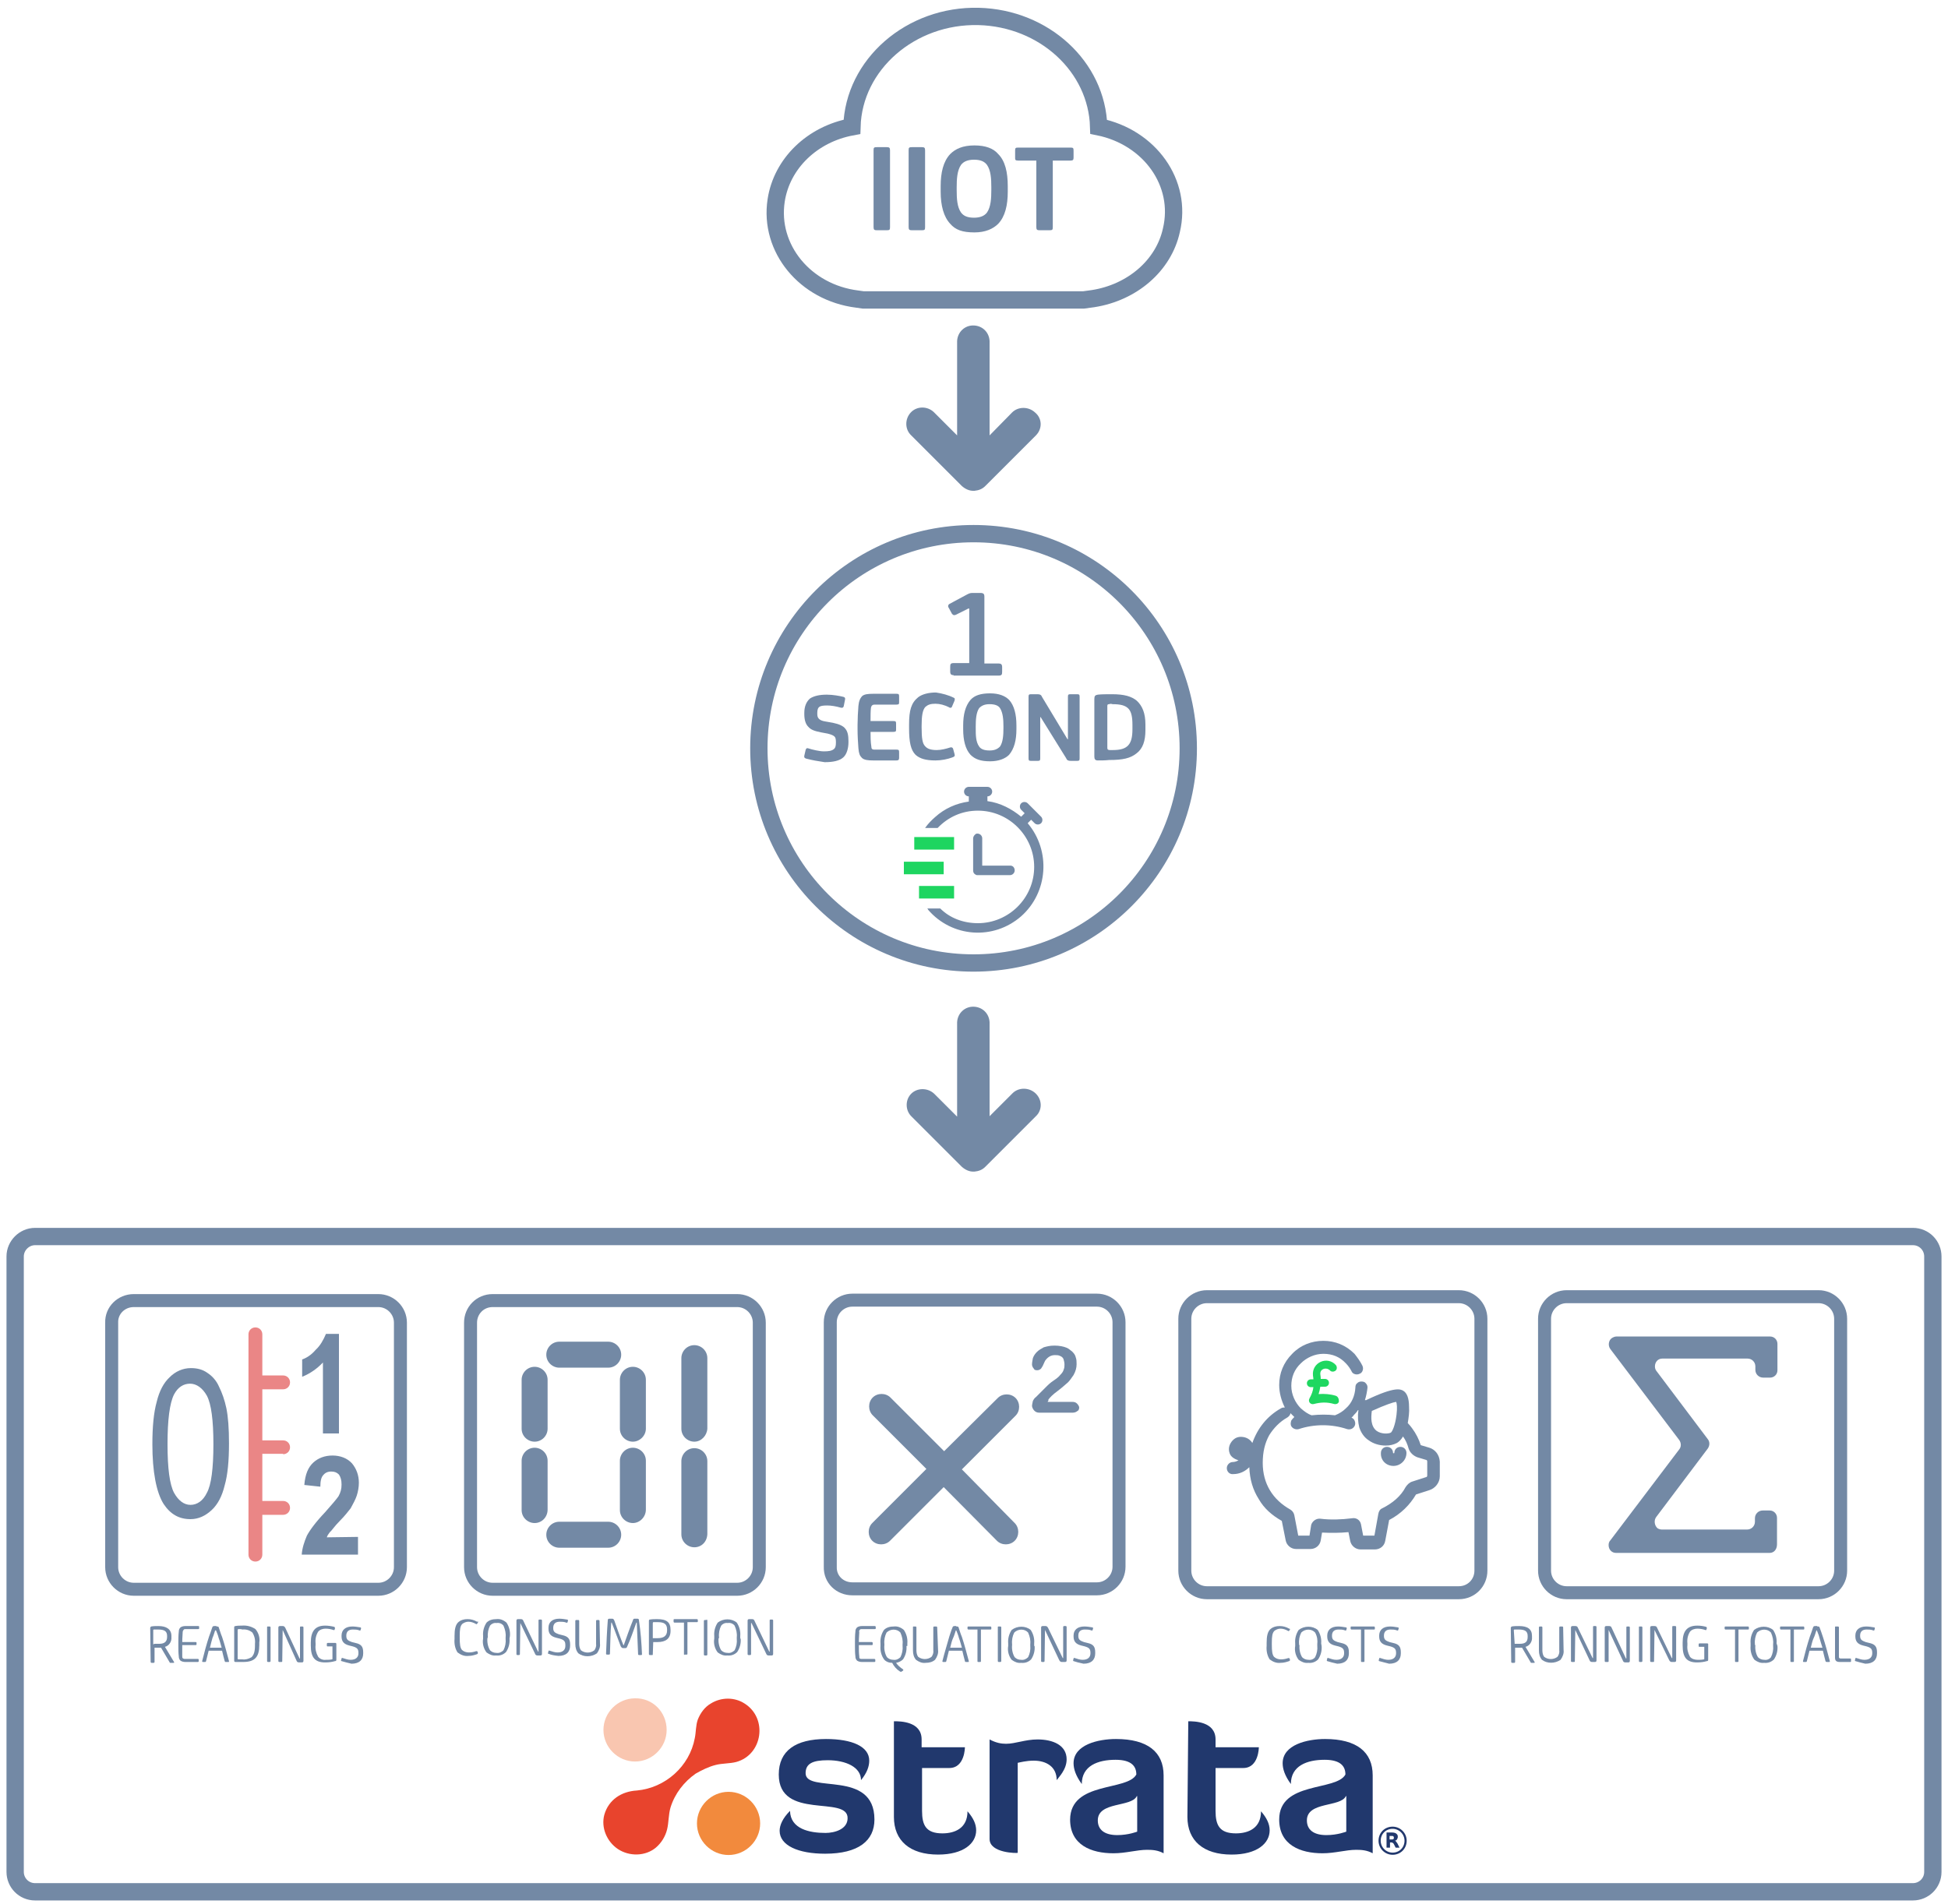 <svg enable-background="new 0 0 450 440" viewBox="0 0 450 440" xmlns="http://www.w3.org/2000/svg"><path d="m113.8 300.5h56.5c2.8 0 5.1 2.3 5.1 5.1v56.5c0 2.8-2.3 5.1-5.1 5.1h-56.5c-2.8 0-5.1-2.3-5.1-5.1v-56.5c0-2.8 2.2-5.1 5.1-5.1z" fill="none" stroke="#7389a5" stroke-miterlimit="10" stroke-width="3"/><path d="m30.9 300.5h56.5c2.8 0 5.1 2.3 5.1 5.1v56.5c0 2.8-2.3 5.1-5.1 5.1h-56.5c-2.8 0-5.1-2.3-5.1-5.1v-56.5c-.1-2.8 2.2-5.1 5.1-5.1z" fill="none" stroke="#7389a5" stroke-miterlimit="10" stroke-width="3"/><path d="m196.9 367.1h56.5c2.8 0 5.1-2.3 5.1-5.1v-56.5c0-2.8-2.3-5.1-5.1-5.1h-56.5c-2.8 0-5.1 2.3-5.1 5.1v56.5c-.1 2.9 2.2 5.1 5.1 5.1z" fill="none" stroke="#7389a5" stroke-miterlimit="10" stroke-width="3"/><path d="m337 368h-58.2c-2.8 0-5.1-2.3-5.1-5.1v-58.2c0-2.8 2.3-5.1 5.1-5.1h58.2c2.8 0 5.1 2.3 5.1 5.1v58.2c0 2.8-2.2 5.1-5.1 5.1z" fill="none" stroke="#7389a5" stroke-miterlimit="10" stroke-width="3"/><path d="m420.1 368h-58.2c-2.8 0-5.1-2.3-5.1-5.1v-58.2c0-2.8 2.3-5.1 5.1-5.1h58.2c2.8 0 5.1 2.3 5.1 5.1v58.2c0 2.8-2.3 5.1-5.1 5.1z" fill="none" stroke="#7389a5" stroke-miterlimit="10" stroke-width="3"/><path d="m249.7 69.3h-50.3l-1.4-.2c-12-1.5-20.4-11.7-18.7-22.8 1.3-8.5 8.3-15.3 17.5-17 .4-14.4 13.6-25.9 29.3-25.5 15.1.4 27.3 11.6 27.7 25.5 11.8 2.4 19.4 13 16.8 23.9-1.8 8.2-9.1 14.4-18.1 15.8l-2.2.3z" fill="none" stroke="#7389a5" stroke-miterlimit="10" stroke-width="4"/><circle cx="224.9" cy="172.9" fill="none" r="49.6" stroke="#7389a5" stroke-miterlimit="10" stroke-width="4"/><path d="m8.1 285.7h433.8c2.6 0 4.6 2.1 4.6 4.6v142.2c0 2.6-2.1 4.6-4.6 4.6h-433.8c-2.6 0-4.6-2.1-4.6-4.6v-142.2c0-2.5 2.1-4.6 4.6-4.6z" fill="none" stroke="#7389a5" stroke-miterlimit="10" stroke-width="4"/><g fill="#7389a5"><path d="m34.7 376.1c0-.1.1-.2.2-.3.6-.1 1.1-.1 1.7-.1 1.8 0 3 .7 3 2.3v.3c.1 1-.6 2-1.5 2.2l2.1 3.5c.1.1 0 .2-.1.2h-.7c-.1 0-.2 0-.2-.1l-2-3.4h-1.5v3.3c0 .1-.1.2-.2.2h-.5c-.1 0-.2-.1-.2-.2zm.9 3.7h1.2c1.2 0 1.8-.5 1.8-1.6v-.2c0-1.1-.6-1.5-2.1-1.5-.3 0-.6 0-.9 0-.2 0-.2.1-.2.2v3.2h.2z"/><path d="m42.8 384c-.4 0-.8-.1-1.1-.3-.3-.3-.4-.6-.4-1-.1-.8-.1-1.6-.1-2.5v-.7c0-.6 0-1.7.1-2.5 0-.4.1-.7.4-1 .3-.2.7-.3 1.1-.3h3c.2 0 .2.1.2.2v.3c0 .1 0 .2-.2.2h-2.9c-.2 0-.4 0-.5.2-.1.1-.2.3-.2.5 0 .6-.1 1.2-.1 2.3h3.1c.2 0 .2.1.2.2v.3c0 .1 0 .2-.2.2h-3.1v2.6c0 .2 0 .4.2.5s.3.1.5.1h2.9c.2 0 .2.1.2.2v.3c0 .1 0 .2-.2.2z"/><path d="m50.1 375.8c.3 0 .4 0 .5.4.2.6.4 1.3.7 2 .6 1.8 1.1 3.7 1.6 5.6 0 .2 0 .2-.2.2h-.5c-.2 0-.2 0-.3-.2-.2-.8-.4-1.5-.6-2.4h-3.1l-.6 2.4c0 .1-.1.2-.2.2h-.5c-.1 0-.2 0-.2-.2.5-2 1-3.9 1.6-5.7.2-.6.5-1.3.7-2 .1-.3.2-.4.5-.4h.5v.1zm-1.6 4.9h2.7c-.2-.7-.4-1.5-.7-2.3-.1-.5-.4-1.2-.6-1.7h-.2c-.2.6-.4 1.3-.6 1.7-.2.6-.4 1.5-.6 2.3z"/><path d="m54.4 384c-.2 0-.3-.1-.3-.3v-7.7c0-.2.1-.3.3-.3.5-.1 1-.1 1.5-.1 1.1-.1 2.2.2 3.1.8.7.8 1.1 2 .9 3.1v.6c0 2.7-1 3.9-3.7 3.9zm.7-7.6c-.1 0-.2.1-.2.2v6.6c0 .1 0 .2.2.2h.9c.7.1 1.4-.1 2.1-.5.5-.5.8-1.2.8-2.7v-.4c.1-.9-.1-1.8-.6-2.6-.6-.5-1.4-.8-2.3-.7-.3-.1-.6-.1-.9-.1z"/><path d="m62.3 375.8c.1 0 .2.1.2.2v7.8c0 .1-.1.2-.2.2h-.4c-.1 0-.2-.1-.2-.2 0 0 0 0 0-.1v-7.7c0-.1 0-.2.1-.2h.1z"/><path d="m65.3 376.6-.1 7.2c0 .1 0 .2-.2.2h-.5c-.1 0-.2-.1-.2-.2v-7.7c0-.3.1-.4.4-.4h.6c.3 0 .4.1.6.4l3.3 7.1h.1v-7.2c0-.1 0-.2.2-.2h.4c.1 0 .2.1.2.2v7.7c0 .3-.1.4-.4.4h-.6c-.3 0-.5-.1-.6-.4z"/><path d="m77.4 376.2-.1.3c0 .1-.1.2-.3.1-.6-.2-1.2-.3-1.8-.3s-1.3.2-1.7.7c-.5.8-.7 1.7-.6 2.7v.4c-.1.9.1 1.8.6 2.7.4.5 1.1.8 1.8.7.5 0 .9 0 1.4-.1.1 0 .1-.1.1-.2v-2.8h-1.1c-.1 0-.2 0-.2-.2v-.4c0-.1.1-.2.2-.2h1.8c.1 0 .2.1.2.2v3.7c0 .2-.1.3-.3.3-.7.2-1.4.3-2.3.3-2.4 0-3.3-1.2-3.3-3.9v-.7c0-2.6 1-3.9 3.3-3.9.7 0 1.4.1 2.2.3 0 .2.1.2.1.3z"/><path d="m78.9 383.8c-.1 0-.2-.1-.1-.2l.1-.4c0-.1.1-.2.3-.1.6.2 1.2.4 1.8.4 1.2 0 1.8-.6 1.8-1.5v-.1c0-.9-.3-1.2-1.3-1.5l-.8-.2c-1.2-.3-1.8-.9-1.8-2.1v-.2c0-1.3.9-2.1 2.5-2.1.6 0 1.2.1 1.8.2.2 0 .2.1.2.3l-.1.3c0 .1-.1.2-.3.1-.5-.2-1-.2-1.5-.2-1 0-1.5.5-1.5 1.4v.1c0 .9.5 1.1 1.3 1.4l.8.2c1.4.3 1.8.9 1.8 2.2v.2c0 1.5-.9 2.4-2.7 2.4-.9-.2-1.6-.4-2.3-.6z"/><path d="m110.4 374.9-.2.3c-.1.1-.1.1-.3 0-.5-.3-1.1-.5-1.7-.5-.5 0-1 .2-1.4.5-.5.5-.6 1.3-.6 2.8v.4c0 1.5.1 2.3.5 2.8.4.4 1 .6 1.6.6s1.1-.1 1.7-.3c.1 0 .3 0 .3.1l.1.3c0 .1 0 .2-.2.3-.6.2-1.2.4-2 .4-.9.1-1.7-.2-2.5-.8-.6-.9-.8-2.1-.7-3.1v-.7c0-1.5.2-2.7 1-3.3.5-.4 1.2-.6 2-.6s1.5.2 2.2.6c.3-.1.3 0 .2.2.1-.1.1-.1 0 0z"/><path d="m117.7 378.6c.1 1.1-.2 2.2-.8 3.1-.6.6-1.4.9-2.3.8-.8.1-1.5-.2-2.2-.7-.7-.9-1-2.1-.8-3.2v-.6c-.1-1.1.2-2.2.8-3.1.6-.6 1.4-.8 2.3-.8.8-.1 1.6.2 2.3.8.6.9.9 2 .8 3.1zm-5.1-.1c-.1.9.1 2 .6 2.8.4.4.9.6 1.5.6.6.1 1.2-.2 1.6-.6.4-.8.6-1.7.5-2.7v-.3c.1-.9-.1-1.8-.5-2.7-.4-.5-1-.7-1.6-.6-.6-.1-1.2.2-1.5.6-.4.8-.6 1.7-.5 2.7z"/><path d="m120.2 375-.1 7.2c0 .1-.1.2-.2.2h-.4c-.1 0-.2-.1-.2-.2v-7.7c0-.3.1-.4.4-.4h.6c.3 0 .5.1.6.4l3.4 7.1h.1v-7.2c0-.1 0-.2.2-.2h.4c.1 0 .2.1.2.2v7.7c0 .3-.1.4-.4.4h-.6c-.3 0-.5-.1-.6-.4z"/><path d="m126.7 382.1c-.1 0-.2-.1-.1-.2l.1-.4c0-.1.1-.2.3-.1.6.2 1.2.4 1.8.4 1.2 0 1.8-.6 1.8-1.5v-.2c0-.9-.3-1.2-1.3-1.5l-.8-.2c-1.2-.3-1.8-.9-1.8-2.1v-.2c0-1.3.9-2.1 2.5-2.1.6 0 1.2.1 1.8.2.2 0 .2.1.2.3l-.1.3c0 .1-.1.2-.3.1-.5-.2-1-.2-1.5-.2-1 0-1.5.5-1.5 1.4v.1c0 .9.5 1.1 1.3 1.4l.8.2c1.4.3 1.8.9 1.8 2.2v.2c0 1.5-.9 2.4-2.7 2.4-.9-.1-1.6-.2-2.3-.5z"/><path d="m138.6 379.8c.1.7-.2 1.5-.7 2.2-1.3.9-3.1.9-4.3 0-.5-.6-.7-1.3-.7-2.2v-5.3c0-.1.1-.2.2-.2h.5c.1 0 .2.1.2.2v5.3c0 .5.1 1.1.4 1.5.9.7 2.2.7 3.1 0 .3-.4.5-1 .4-1.5v-5.3c0-.1.1-.2.2-.2h.4c.1 0 .2.1.2.2z"/><path d="m148.3 382.2c0 .1 0 .2-.2.2h-.5c-.1 0-.2-.1-.2-.2 0 0 0 0 0-.1-.1-2.6-.2-4.9-.3-7.2h-.1c-.6 1.7-1.4 4-2.1 5.5-.1.4-.3.4-.6.4h-.3c-.3 0-.4-.1-.6-.4-.6-1.5-1.4-3.8-2.1-5.5h-.1c-.2 2.3-.2 4.6-.3 7.2 0 .1-.1.2-.2.2h-.5c-.1 0-.2-.1-.2-.2.1-2.6.2-5.1.4-7.7 0-.3.1-.4.4-.4h.5c.3 0 .4 0 .6.4.6 1.7 1.4 4 2.1 5.7h.1c.6-1.7 1.4-4 2.1-5.7.1-.4.2-.4.5-.4h.5c.3 0 .4.1.4.4.4 2.6.6 5.3.7 7.8z"/><path d="m150.8 382.2c0 .1 0 .2-.1.2 0 0 0 0-.1 0h-.5c-.1 0-.2-.1-.2-.2v-7.7c0-.2.1-.3.2-.3.6-.1 1.2-.1 1.7-.1 2.2 0 3.1.7 3.1 2.5v.2c0 1.8-1.1 2.6-3 2.6h-1zm0-7.1v3.4h1.1c1.4 0 2.2-.5 2.2-1.8v-.2c0-1.2-.6-1.7-2.1-1.7-.4 0-.7 0-.9 0-.2-.1-.3.1-.3.3z"/><path d="m158.2 382.4c-.1 0-.2 0-.2-.2v-7.3h-2.2c-.1 0-.2-.1-.2-.2v-.4c0-.2.1-.2.2-.2h5.2c.1 0 .2.1.2.2v.3c0 .1 0 .2-.2.2h-2.2v7.3c0 .1 0 .2-.2.2h-.5v.1z"/><path d="m163.2 374.2c.1 0 .2.1.2.2v.1 7.8c0 .1-.1.2-.2.2h-.4c-.1 0-.2-.1-.2-.2v-7.8c0-.1.1-.2.2-.2h.4z"/><path d="m171.1 378.6c.1 1.1-.2 2.2-.8 3.1-.6.6-1.4.9-2.3.8-.8.1-1.5-.2-2.2-.7-.7-.9-1-2.1-.8-3.2v-.6c-.1-1.1.2-2.2.8-3.1 1.3-1 3.2-1 4.4 0 .6.9.9 2 .8 3.1v.6zm-5.1-.1c-.1.9.1 2 .6 2.8.4.4.9.6 1.5.6.6.1 1.2-.2 1.6-.6.4-.8.6-1.7.5-2.7v-.3c.1-.9-.1-1.8-.5-2.7-.4-.5-1-.7-1.6-.6-.6-.1-1.2.2-1.5.6-.4.8-.6 1.7-.5 2.7v.2z"/><path d="m173.6 375h-.1v7.2c0 .1-.1.2-.2.2h-.4c-.1 0-.2-.1-.2-.2v-7.7c0-.3.1-.4.4-.4h.6c.3 0 .5.1.6.4l3.4 7.1h.1v-7.2c0-.1 0-.2.2-.2h.4c.1 0 .2.1.2.2v7.7c0 .3-.1.4-.4.4h-.6c-.3 0-.5-.1-.6-.4z"/><path d="m199.1 384c-.4 0-.8-.1-1.1-.3-.3-.3-.4-.6-.4-1-.1-.8-.1-1.6-.1-2.5v-.7c0-.6 0-1.7.1-2.5 0-.4.1-.7.4-1 .3-.2.7-.3 1.1-.3h3c.1 0 .2.1.2.2v.3c0 .1 0 .2-.2.2h-3c-.2 0-.4 0-.5.2-.1.1-.2.3-.1.5 0 .6-.1 1.2-.1 2.3h3c.1 0 .2.1.2.2v.3c0 .1 0 .2-.2.2h-3c0 1.1 0 1.8.1 2.6 0 .2 0 .4.1.5.2.1.3.1.5.1h2.9c.1 0 .2.1.2.2v.3c0 .1 0 .2-.2.2z"/><path d="m209.4 380.3c.1 1.1-.2 2.2-.8 3.1-.4.4-1 .7-1.6.8.4.6 1 1.1 1.6 1.5.1.1.1.2 0 .3l-.3.2c-.1.1-.2.1-.4 0-.8-.5-1.4-1.2-1.8-2-.7 0-1.3-.2-1.8-.7-.7-.9-1-2.1-.9-3.2v-.6c-.1-1.1.2-2.2.8-3.1.6-.6 1.4-.8 2.3-.8.8-.1 1.6.2 2.3.8.6.9.9 2 .8 3.1v.6zm-5.1-.2c-.1.9.1 2 .6 2.8.4.4.9.6 1.5.6.6.1 1.2-.2 1.6-.6.4-.8.6-1.7.5-2.7v-.3c.1-.9-.1-1.8-.5-2.7-.8-.9-2.3-.9-3.2 0-.4.8-.6 1.7-.5 2.7z"/><path d="m216.7 381.3c.1.7-.2 1.5-.7 2.2-.6.5-1.3.7-2.2.7-.8.1-1.5-.2-2.2-.7-.5-.6-.7-1.3-.7-2.2v-5.3c0-.1 0-.2.1-.2h.5c.1 0 .2.1.2.2v5.3c0 .5.1 1.1.4 1.5.9.7 2.2.7 3.1 0 .3-.4.5-1 .4-1.5v-5.3c0-.1.1-.2.2-.2h.5c.1 0 .2.1.2.2z"/><path d="m221 375.8c.3 0 .4 0 .5.4.2.6.4 1.3.7 2 .6 1.8 1.1 3.7 1.6 5.6 0 .2 0 .2-.2.2h-.5c-.1 0-.2-.1-.2-.2-.2-.8-.4-1.5-.6-2.4h-3.1l-.6 2.4c0 .1-.1.2-.2.2h-.5c-.1 0-.2 0-.2-.2.5-2 1.1-3.9 1.6-5.7.2-.6.4-1.3.7-2 .1-.3.2-.4.5-.4h.4v.1zm-1.5 4.9h2.7c-.2-.7-.4-1.5-.7-2.3-.1-.5-.4-1.2-.6-1.7h-.1c-.2.6-.4 1.3-.6 1.7-.3.6-.5 1.5-.7 2.3z"/><path d="m226 384c-.1 0-.2 0-.2-.2v-7.3h-2.1c-.1 0-.2-.1-.2-.2v-.3c0-.2.1-.2.2-.2h5.1c.1 0 .2.1.2.2v.3c0 .1 0 .2-.2.2h-2.2v7.3c0 .1 0 .2-.2.2z"/><path d="m231.1 375.8c.1 0 .2.1.2.2v7.8c0 .1-.1.2-.2.2h-.4c-.1 0-.2-.1-.2-.2 0 0 0 0 0-.1v-7.7c0-.1 0-.2.1-.2h.1z"/><path d="m239 380.3c.1 1.1-.2 2.2-.8 3.1-.6.6-1.4.9-2.3.8-.8.1-1.5-.2-2.2-.7-.7-.9-1-2.1-.8-3.2v-.6c-.1-1.1.2-2.2.8-3.1 1.3-1 3.2-1 4.4 0 .6.9.9 2 .8 3.1v.6zm-5.2-.2c-.1.9.1 2 .6 2.8.4.4.9.6 1.5.6.6.1 1.2-.2 1.6-.6.4-.8.6-1.7.5-2.7v-.3c.1-.9-.1-1.8-.5-2.7-.8-.9-2.3-.9-3.2 0-.4.8-.6 1.7-.5 2.7z"/><path d="m241.4 376.6-.1 7.2c0 .1-.1.2-.2.2h-.4c-.1 0-.2-.1-.2-.2v-7.7c0-.3.1-.4.4-.4h.6c.3 0 .4.1.6.4l3.4 7h.1v-7.2c0-.1.1-.2.2-.2h.4c.1 0 .2.1.2.2v7.7c0 .3-.1.4-.4.4h-.7c-.3 0-.4-.1-.6-.4z"/><path d="m248 383.8c-.1 0-.1-.1-.1-.2l.1-.4c0-.1.1-.2.3-.1.6.2 1.2.4 1.8.4 1.2 0 1.8-.6 1.8-1.5v-.1c0-.9-.3-1.2-1.3-1.5l-.8-.2c-1.2-.3-1.8-.9-1.8-2.1v-.2c0-1.3.9-2.1 2.5-2.1.6 0 1.2.1 1.8.2.2 0 .2.1.2.3l-.1.3c0 .1-.1.2-.3.1-.5-.2-1-.2-1.5-.2-1 0-1.5.5-1.5 1.4v.1c0 .9.5 1.1 1.3 1.4l.8.2c1.4.3 1.8.9 1.8 2.2v.2c0 1.5-.9 2.4-2.7 2.4-1-.2-1.7-.4-2.3-.6z"/><path d="m298 376.5-.2.3c-.1.1-.1.1-.3 0-.5-.3-1.1-.5-1.7-.5-.5 0-1 .2-1.4.5-.5.5-.6 1.3-.6 2.8v.4c0 1.5.1 2.3.5 2.8.4.4 1 .6 1.6.6s1.1-.1 1.7-.3c.1 0 .3 0 .3.1l.1.3c0 .1 0 .2-.2.3-.6.2-1.2.4-2 .4-.9.1-1.7-.2-2.5-.8-.6-.9-.8-2.1-.7-3.1v-.7c0-1.5.2-2.7 1-3.3.5-.4 1.2-.6 2-.6s1.5.2 2.2.6c.2 0 .2.1.2.2z"/><path d="m305.3 380.3c.1 1.1-.2 2.2-.8 3.1-.6.6-1.4.9-2.3.8-.8.1-1.5-.2-2.2-.7-.7-.9-1-2.1-.8-3.2v-.6c-.1-1.1.2-2.2.8-3.1 1.3-1 3.2-1 4.4 0 .6.9.9 2 .8 3.1zm-5.1-.2c-.1.9.1 2 .6 2.8.4.4.9.6 1.5.6.6.1 1.2-.2 1.5-.6.4-.8.6-1.7.5-2.7v-.3c.1-.9 0-1.8-.5-2.7-.8-.9-2.3-.9-3.2 0-.4.8-.6 1.7-.5 2.7v.2z"/><path d="m306.6 383.8c-.1 0-.1-.1-.1-.2l.1-.4c0-.1.1-.2.3-.1.6.2 1.2.4 1.8.4 1.2 0 1.8-.6 1.8-1.5v-.1c0-.9-.3-1.2-1.3-1.5l-.8-.2c-1.2-.3-1.8-.9-1.8-2.1v-.2c0-1.3.9-2.1 2.5-2.1.6 0 1.2.1 1.8.2.2 0 .2.1.2.3l-.1.3c0 .1-.1.2-.3.1-.5-.2-1-.2-1.5-.2-1 0-1.5.5-1.5 1.4v.1c0 .9.5 1.1 1.3 1.4l.8.2c1.4.3 1.8.9 1.8 2.2v.2c0 1.5-.9 2.4-2.7 2.4-.9-.2-1.7-.4-2.3-.6z"/><path d="m314.6 384c-.1 0-.2 0-.2-.2v-7.3h-2.2c-.1 0-.2-.1-.2-.2v-.3c0-.2.1-.2.2-.2h5.2c.1 0 .2.1.2.2v.3c0 .1 0 .2-.2.2h-2.2v7.3c0 .1 0 .2-.2.2z"/><path d="m318.6 383.8c-.1 0-.1-.1-.1-.2l.1-.4c0-.1.1-.2.3-.1.6.2 1.2.4 1.8.4 1.2 0 1.8-.6 1.8-1.5v-.1c0-.9-.3-1.2-1.3-1.5l-.8-.2c-1.2-.3-1.8-.9-1.8-2.1v-.2c0-1.3.9-2.1 2.5-2.1.6 0 1.2.1 1.8.2.2 0 .2.1.2.3l-.1.3c0 .1-.1.2-.3.1-.5-.2-1-.2-1.5-.2-1 0-1.5.5-1.5 1.4v.1c0 .9.5 1.1 1.3 1.4l.8.2c1.4.3 1.8.9 1.8 2.2v.2c0 1.5-.9 2.4-2.7 2.4-.8-.2-1.6-.4-2.3-.6z"/><path d="m349 376.1c0-.1.1-.2.2-.3.6-.1 1.1-.1 1.7-.1 2 0 3 .7 3 2.3v.3c.1 1-.6 2-1.5 2.2l2.1 3.5c.1.1 0 .2-.1.2h-.6c-.1 0-.2 0-.2-.1l-2-3.4h-1.6v3.3c0 .1-.1.2-.2.2h-.5c-.1 0-.2-.1-.2-.2zm.9 3.7h1.2c1.3 0 1.8-.5 1.8-1.6v-.2c0-1.1-.6-1.5-2.1-1.5-.3 0-.6 0-.9 0-.2 0-.2.1-.2.2z"/><path d="m361.2 381.3c.1.7-.2 1.5-.7 2.2-1.3.9-3.1.9-4.3 0-.5-.6-.7-1.3-.7-2.2v-5.3c0-.1.1-.2.2-.2h.4c.1 0 .2.1.2.2v5.3c0 .5.1 1.1.4 1.5.9.7 2.2.7 3.1 0 .3-.4.5-1 .4-1.5v-5.3c0-.1.1-.2.2-.2h.5c.1 0 .2.1.2.2z"/><path d="m363.9 376.6-.1 7.2c0 .1 0 .2-.2.2h-.5c-.1 0-.2-.1-.2-.2v-7.7c0-.3.1-.4.4-.4h.6c.3 0 .5.1.6.4l3.4 7h.1v-7.2c0-.1 0-.2.2-.2h.4c.1 0 .2.1.2.2v7.7c0 .3-.1.4-.4.4h-.6c-.3 0-.5-.1-.6-.4z"/><path d="m371.6 376.6v7.2c0 .1 0 .2-.2.2h-.5c-.1 0-.2-.1-.2-.2v-7.7c0-.3.1-.4.4-.4h.6c.3 0 .5.1.6.4l3.3 7.1h.1v-7.2c0-.1 0-.2.2-.2h.4c.1 0 .2.1.2.2v7.7c0 .3-.1.4-.4.4h-.6c-.3 0-.5-.1-.6-.4z"/><path d="m379.2 375.8c.1 0 .2.1.2.2v7.8c0 .1-.1.2-.2.2h-.4c-.1 0-.2-.1-.2-.2v-7.8c0-.1 0-.2.1-.2h.1z"/><path d="m382.2 376.6-.1 7.2c0 .1 0 .2-.2.2h-.5c-.1 0-.2-.1-.2-.2v-7.7c0-.3.1-.4.4-.4h.6c.3 0 .5.1.6.4l3.4 7h.1v-7.2c0-.1 0-.2.2-.2h.5c.1 0 .2.1.2.2v7.7c0 .3-.1.4-.4.4h-.6c-.3 0-.4-.1-.6-.4z"/><path d="m394.3 376.2-.1.3c0 .1-.1.2-.3.1-.6-.2-1.2-.3-1.8-.3s-1.3.2-1.7.7c-.5.8-.7 1.7-.6 2.7v.4c-.1.9.1 1.8.6 2.7.4.5 1.1.7 1.8.7.5 0 .9 0 1.4-.1.1 0 .1-.1.1-.1v-2.8h-1.1c-.1 0-.2 0-.2-.2v-.4c0-.1.1-.2.2-.2h1.8c.1 0 .2.1.2.1v3.7c0 .2-.1.3-.3.3-.7.2-1.4.3-2.3.3-2.4 0-3.3-1.2-3.3-3.9v-.7c0-2.6 1-3.9 3.4-3.9.7 0 1.4.1 2.1.3.1.2.1.2.1.3z"/><path d="m401 384c-.1 0-.2 0-.2-.2v-7.3h-2.2c-.1 0-.2-.1-.2-.2v-.3c0-.2.1-.2.2-.2h5.2c.1 0 .2.1.2.2v.3c0 .1 0 .2-.2.2h-2.2v7.3c0 .1 0 .2-.2.2z"/><path d="m410.6 380.3c.1 1.1-.2 2.2-.8 3.1-.6.6-1.4.9-2.3.8-.8.1-1.5-.2-2.2-.7-.7-.9-1-2.1-.9-3.2v-.6c-.1-1.1.2-2.2.8-3.1 1.3-1 3.2-1 4.4 0 .6.9.9 2 .8 3.1zm-5.1-.2c-.1.9.1 2 .6 2.8.4.4.9.6 1.5.6.6.1 1.2-.2 1.5-.6.4-.8.6-1.7.5-2.7v-.3c.1-.9-.1-1.8-.5-2.7-.8-.9-2.3-.9-3.2 0-.4.8-.6 1.7-.5 2.7v.2z"/><path d="m413.8 384c-.1 0-.2 0-.2-.2v-7.3h-2.2c-.1 0-.2-.1-.2-.2v-.3c0-.2.1-.2.2-.2h5.2c.1 0 .2.1.2.2v.3c0 .1 0 .2-.2.2h-2.2v7.3c0 .1 0 .2-.2.2z"/><path d="m419.9 375.8c.3 0 .4 0 .5.4.2.6.5 1.3.7 2 .6 1.8 1.1 3.7 1.6 5.6 0 .2 0 .2-.2.2h-.5c-.1 0-.2 0-.3-.2-.2-.8-.4-1.5-.6-2.4h-3.1l-.6 2.4c0 .1-.1.2-.2.2h-.5c-.1 0-.2 0-.2-.2.5-2 1-3.9 1.6-5.7.2-.6.5-1.3.7-2 .1-.3.2-.4.5-.4h.5v.1zm-1.6 4.9h2.7c-.2-.7-.5-1.5-.7-2.3-.1-.5-.4-1.2-.6-1.7h-.1c-.2.6-.4 1.3-.6 1.7-.3.6-.5 1.5-.7 2.3z"/><path d="m424.8 382.8c0 .3.1.4.5.4h2.1c.1 0 .2 0 .2.2v.4c0 .1 0 .2-.2.2h-2.4c-.8 0-1.1-.3-1.1-1v-7c0-.1 0-.2.1-.2h.1.5c.1 0 .2.1.2.2z"/><path d="m428.6 383.8c-.1 0-.1-.1-.1-.2l.1-.4c0-.1.1-.2.3-.1.6.2 1.2.4 1.8.4 1.2 0 1.8-.6 1.8-1.5v-.1c0-.9-.3-1.2-1.3-1.5l-.8-.2c-1.2-.3-1.8-.9-1.8-2.1v-.2c0-1.3.9-2.1 2.5-2.1.6 0 1.2.1 1.8.2.2 0 .2.1.2.3l-.1.3c0 .1-.1.2-.3.1-.5-.2-1-.2-1.5-.2-1 0-1.5.5-1.5 1.4v.1c0 .9.5 1.1 1.3 1.4l.8.2c1.4.3 1.8.9 1.8 2.2v.2c0 1.5-.9 2.4-2.7 2.4-.9-.2-1.6-.4-2.3-.6z"/><path d="m408.8 358.8h-35.5c-1 0-1.7-.8-1.7-1.8 0-.4.1-.8.4-1.1l15.9-21c.5-.6.5-1.5 0-2.2l-15.9-21c-.6-.8-.4-2 .3-2.5.3-.2.7-.4 1.1-.4h35.5c1 0 1.7.8 1.7 1.7v6.1c0 1-.8 1.7-1.7 1.7h-1.6c-1 0-1.8-.8-1.8-1.8v-.8c0-1-.8-1.8-1.8-1.8h-19.7c-1 0-1.7.8-1.7 1.8 0 .4.1.7.3 1l11.9 15.8c.5.6.5 1.5 0 2.2l-11.9 15.8c-.6.8-.4 2 .3 2.6.3.2.7.3 1 .3h19.7c1 0 1.8-.8 1.8-1.8v-.8c0-1 .8-1.8 1.8-1.8h1.6c1 0 1.7.8 1.7 1.7v6.1c0 1.2-.7 2-1.7 2z"/><path d="m220.4 156c-.7 0-.9-.2-.9-.9v-1c0-.7.1-.9.9-.9h3.5v-12.6h-.2l-2.8 1.4c-.4.2-.7.2-1-.2l-.7-1.3c-.3-.4-.2-.8.2-1l4.1-2.2c.6-.3.8-.3 1.4-.3h1.5c.8 0 1 .2 1 .9v15.4h3.2c.7 0 .9.2.9.9v1c0 .7-.1.9-.9.9h-10.3v-.1z"/><path d="m239.3 100.6-11.7 11.7c-.7.7-1.5 1-2.5 1.1h-.3c-.9 0-1.8-.4-2.6-1.1l-11.7-11.7c-1.5-1.4-1.5-3.8-.1-5.3s3.8-1.5 5.3-.1l.1.1 5.3 5.3v-21.8c.1-2.1 1.8-3.7 3.9-3.6 2 .1 3.5 1.6 3.6 3.6v21.8l5.2-5.3c1.4-1.4 3.8-1.4 5.3 0 1.7 1.4 1.7 3.8.2 5.3z"/><path d="m239.3 257.9-11.7 11.7c-.7.7-1.5 1-2.5 1.1h-.3c-.9 0-1.8-.4-2.6-1.1l-11.7-11.7c-1.4-1.4-1.4-3.8 0-5.2s3.8-1.4 5.3 0l5.3 5.3v-21.8c.1-2.1 1.8-3.7 3.9-3.6 2 .1 3.5 1.6 3.6 3.6v21.7l5.3-5.3c1.4-1.4 3.8-1.4 5.3 0 1.6 1.5 1.6 3.9.1 5.3z"/><path d="m234.4 201.1c0 .6-.5 1.1-1.1 1.1h-7.5c-.1 0-.3 0-.4-.1-.4-.2-.6-.5-.6-1v-7.4c0-.4.3-.8.6-1 .1-.1.3-.1.4-.1.6 0 1.1.5 1.1 1.1v6.3h6.5c.6 0 1 .5 1 1.1"/><path d="m237.4 190.2.8-.8.8.8c.4.4 1.1.4 1.5 0s.4-1.1 0-1.5l-3.1-3.1c-.4-.4-1.1-.4-1.5 0s-.4 1.1 0 1.5l.8.8-.8.8c-2.2-1.8-4.8-3.2-7.8-3.6v-1.1c.6 0 1.1-.5 1.1-1.1s-.5-1.1-1.1-1.1h-4.3c-.6 0-1.1.5-1.1 1.1s.5 1.1 1.1 1.1v1.2c-2.9.4-5.6 1.6-7.8 3.6-.8.7-1.6 1.5-2.3 2.5h2.9c2.4-2.5 5.6-4 9.3-4 7.2 0 13 5.9 13 13 0 7.2-5.9 13-13 13-3.4 0-6.5-1.2-8.7-3.4h-3c.1.1.2.2.2.3 5.5 6.4 15.1 7.1 21.5 1.5 6.2-5.5 6.9-15.1 1.5-21.5"/><path d="m234.8 168.5c0 2.5-.5 4.5-1.7 5.9-.9.9-2.4 1.5-4.4 1.5-2.2 0-3.5-.5-4.5-1.5-1.2-1.3-1.7-3.4-1.7-5.9v-.9c0-2.5.5-4.5 1.7-5.9.9-1 2.3-1.5 4.5-1.5 2.1 0 3.5.6 4.4 1.5 1.2 1.3 1.7 3.4 1.7 5.9zm-3-.7c0-1.5-.1-3.1-.8-4.2-.4-.6-1.2-.9-2.4-.9-1.1 0-1.8.3-2.4.9-.7 1-.8 2.7-.8 4.2v.5c0 1.5 0 3.1.8 4.2.4.6 1.2.9 2.4.9 1.1 0 1.8-.3 2.4-.9.7-1 .8-2.7.8-4.2z"/><path d="m237.6 161c0-.5.1-.6.6-.6h1.4c.6 0 .9.1 1.1.6l5.9 9.8h.1v-9.8c0-.5.1-.6.6-.6h1.5c.5 0 .6.1.6.6v14.2c0 .5-.1.6-.6.6h-1.4c-.6 0-.9-.1-1.1-.6l-5.9-9.5h-.1v9.5c0 .5-.1.6-.6.6h-1.5c-.5 0-.6-.1-.6-.6z"/><path d="m253.6 175.7c-.6 0-.8-.3-.8-.9v-13.3c0-.7.2-.9.8-1 .9-.1 2.1-.1 3.3-.1 2.8 0 4.5.5 5.7 1.5 1.3 1.2 2 2.9 2 5.5v1.3c0 2.5-.6 4.3-2.1 5.4-1.4 1.1-3.1 1.5-6.3 1.5-.8.1-1.9.1-2.6.1zm2.6-13c-.3 0-.4.1-.4.4v9.7c0 .4.2.5.6.5h.7c3.4 0 4.5-1.3 4.5-4.8v-1c0-3.6-.9-4.8-4.6-4.8-.3-.1-.5-.1-.8 0z"/><path d="m232.8 44.3c0 3.1-.6 5.7-2.2 7.4-1.2 1.2-3 2-5.5 2-2.8 0-4.4-.6-5.6-2-1.5-1.6-2.2-4.2-2.2-7.4v-1.3c0-3.1.6-5.7 2.2-7.4 1.2-1.2 2.9-2 5.6-2 2.6 0 4.4.7 5.5 2 1.6 1.6 2.2 4.2 2.2 7.4zm-3.8-1c0-2-.1-3.9-1-5.2-.6-.8-1.5-1.2-3-1.2-1.4 0-2.4.4-3 1.2-.9 1.3-1 3.3-1 5.2v.6c0 2 .1 3.9 1 5.2.6.8 1.5 1.2 3 1.2 1.4 0 2.4-.4 3-1.2.9-1.3 1-3.3 1-5.2z"/><path d="m243.2 52.5c0 .6-.1.7-.8.7h-2.2c-.6 0-.8-.1-.8-.7v-15.4h-4.2c-.7 0-.7-.2-.7-.7v-1.6c0-.6.1-.7.7-.7h12.1c.6 0 .7.1.7.7v1.6c0 .5-.1.7-.7.7h-4.1z"/><path d="m35.2 333.7c0-4 .3-7.3 1-9.8.6-2.5 1.6-4.4 3-5.7 1.3-1.3 3-2.1 4.9-2.1 1.4 0 2.7.3 3.8 1.1 1.1.7 2.1 1.8 2.7 3.2.7 1.4 1.3 3.1 1.7 5 .4 2 .6 4.6.6 8.1 0 4-.3 7.3-1 9.7-.6 2.5-1.6 4.4-3 5.7s-3 2.1-4.9 2.1c-2.6 0-4.6-1.1-6.2-3.5-1.7-2.7-2.6-7.5-2.6-13.8m3.5 0c0 5.6.5 9.3 1.5 11.2 1 1.8 2.3 2.8 3.8 2.8s2.9-.9 3.8-2.8c1-1.8 1.5-5.6 1.5-11.2s-.5-9.3-1.5-11.2c-1-1.8-2.4-2.8-3.9-2.8s-2.8.8-3.7 2.5c-1 2-1.5 5.8-1.5 11.5"/><path d="m78.3 331.2h-3.7v-16.4c-1.3 1.4-3 2.6-4.8 3.3v-4c.9-.3 2.1-1 3.1-2.2 1.1-1 1.8-2.3 2.4-3.7h3z"/><path d="m82.7 355.1v4.1h-13c.1-1.5.6-3 1.2-4.4.7-1.3 2.1-3.2 4.2-5.4 1.6-1.8 2.7-3.1 3.1-3.7.5-.9.7-1.7.7-2.7s-.2-1.7-.6-2.3c-.5-.5-1-.7-1.8-.7s-1.4.3-1.8.8c-.5.5-.7 1.4-.7 2.7l-3.7-.4c.2-2.5.9-4.1 2.1-5.2 1.1-1 2.6-1.6 4.4-1.6s3.4.6 4.5 1.8c1 1.2 1.6 2.7 1.6 4.5 0 1-.2 2.1-.5 3s-.8 1.8-1.4 2.9c-.5.6-1.2 1.6-2.5 2.9s-1.8 2.2-2.3 2.6c-.3.4-.6.8-.7 1.2z"/><path d="m146.2 333.1c-1.6 0-3-1.3-3-3v-11.3c0-1.6 1.3-3 3-3 1.6 0 3 1.3 3 3v11.3c0 1.6-1.4 3-3 3"/><path d="m123.5 333.1c-1.6 0-3-1.3-3-3v-11.3c0-1.6 1.3-3 3-3 1.6 0 3 1.3 3 3v11.3c0 1.6-1.3 3-3 3"/><path d="m129.2 316c-1.6 0-3-1.3-3-3 0-1.6 1.3-3 3-3h11.3c1.6 0 3 1.3 3 3 0 1.6-1.3 3-3 3z"/><path d="m146.2 351.9c-1.6 0-3-1.3-3-3v-11.4c0-1.6 1.3-3 3-3 1.6 0 3 1.3 3 3v11.3c0 1.7-1.4 3.1-3 3.1"/><path d="m123.5 351.9c-1.6 0-3-1.3-3-3v-11.4c0-1.6 1.3-3 3-3 1.6 0 3 1.3 3 3v11.3c0 1.7-1.3 3.1-3 3.1"/><path d="m129.2 357.6c-1.6 0-3-1.3-3-3 0-1.6 1.3-3 3-3h11.3c1.6 0 3 1.3 3 3 0 1.6-1.3 3-3 3z"/><path d="m160.4 333.1c-1.6 0-3-1.3-3-3v-16.3c0-1.6 1.3-3 3-3 1.6 0 3 1.3 3 3v16.3c-.1 1.6-1.4 3-3 3"/><path d="m160.4 357.5c-1.6 0-3-1.3-3-3v-16.9c0-1.6 1.3-3 3-3 1.6 0 3 1.3 3 3v16.9c-.1 1.8-1.4 3-3 3"/><path clip-rule="evenodd" d="m222.2 339.5 12.4-12.4c1.1-1.1 1.1-3 0-4.1s-3-1.1-4.1 0l-12.4 12.3-12.4-12.4c-1.1-1.1-3-1.1-4.1 0s-1.1 3 0 4.1l12.4 12.4-12.5 12.5c-1.1 1.1-1.1 3 0 4.1s3 1.1 4.1 0l12.4-12.4 12.3 12.4c1.1 1.1 3 1.1 4.1 0s1.1-3 0-4.1z" fill-rule="evenodd"/><path d="m242 323.9h5.6c.6 0 .9.1 1.2.4.2.2.5.6.5.9s-.1.7-.4.8c-.2.2-.6.4-1.1.4h-7.7c-.6 0-.9-.2-1.2-.5-.2-.2-.5-.7-.5-1.1 0-.2.1-.6.2-1.1.2-.4.4-.7.7-.9l2.6-2.6c.7-.7 1.3-1.1 1.6-1.3.6-.4 1.1-.8 1.4-1.2.4-.4.7-.8.8-1.2.2-.5.2-.8.2-1.2 0-.5-.1-.8-.2-1.2s-.5-.7-.8-.8c-.4-.2-.7-.2-1.2-.2-.9 0-1.6.4-2.2 1.2-.1.1-.2.4-.4.8-.2.5-.4.8-.6 1.1-.2.2-.5.4-.9.4s-.7-.1-.8-.4c-.2-.2-.4-.6-.4-.9 0-.5.1-.9.2-1.5.2-.6.6-1.1.9-1.4.5-.5.9-.7 1.6-1.1.7-.2 1.4-.4 2.5-.4s2.1.2 2.8.5c.5.2.9.6 1.3.9.4.4.7.8.8 1.3.2.5.2 1.1.2 1.6 0 .8-.2 1.6-.7 2.5-.5.7-.8 1.2-1.3 1.7-.5.4-1.2 1.1-2.4 2-1.1.8-1.8 1.5-2.2 2.1.3-.1.1 0-.1.4"/><path d="m321.9 338.7c1.6 0 3-1.3 3-3 0-.8-.6-1.4-1.4-1.4s-1.4.6-1.4 1.4c0 .1-.3.1-.3 0 0-.8-.6-1.4-1.4-1.4s-1.4.6-1.4 1.4c-.1 1.7 1.2 3 2.9 3"/><path d="m330.2 334.5-2-.6c-.4-1.3-1.1-2.7-2-3.9-.3-.4-.6-.8-1-1.2.2-1.2.4-2.6.3-3.7 0-2.1-.5-3.3-1.4-3.8-.6-.3-1.8-1-8.3 2.1-.1 0-.1.1-.2.1s-.2 0-.3 0c.3-.9.5-2 .6-2.9 0-.4-.1-.7-.4-1-.2-.3-.6-.4-1-.4s-.7.1-1 .4c-.3.2-.4.6-.4 1-.1 1.8-.8 3.6-2.2 4.8-.7.7-1.5 1.2-2.5 1.6-1.7-.2-3.6-.2-5.4 0-.9-.3-1.7-.9-2.5-1.6-1.3-1.3-2.2-3.2-2.2-5.2s.7-3.8 2.2-5.2c1.3-1.3 3.2-2.2 5.2-2.2 2.1 0 3.8.7 5.2 2.2.5.5 1 1.2 1.3 1.8.1.3.4.6.8.7.3.1.7.1 1.1-.1.3-.1.6-.4.7-.8.1-.3.1-.7-.1-1.1-.5-1-1.1-1.8-1.8-2.7-2-2-4.5-3-7.2-3s-5.3 1-7.2 3c-2 2-3 4.5-3 7.2 0 1.8.5 3.6 1.3 5.2-.3 0-.6 0-.9.2-3.2 1.8-5.4 4.6-6.6 8-.5-.8-1.3-1.3-2.3-1.4s-1.8.2-2.5 1.1c-.9 1.2-.6 2.3-.4 2.8.3.7 1 1.2 2 1.5-.5.3-1 .4-1.3.4-.8 0-1.4.7-1.4 1.4 0 .8.6 1.4 1.3 1.4.8 0 2.4-.1 3.9-1.6.1 2.8.8 5.2 2.2 7.4 1.2 2.1 3 3.7 5.3 5l.9 4.5c.2 1.1 1.2 2 2.4 2h3.3c1.2 0 2.2-.8 2.4-2l.3-1.8c2 .1 4.1.1 6.1-.1l.4 2c.2 1.1 1.2 2 2.4 2h3.3c1.2 0 2.2-.8 2.4-2l.9-4.8c2.7-1.4 4.8-3.5 6.2-5.9l3.1-1c1.3-.4 2.4-1.7 2.4-3.2v-3.4c-.1-1.6-1.1-2.8-2.4-3.2m-7.6-7.6c-.3 2.5-1 3.9-1.3 4.1-.5.3-2.2.4-3.3-.4-1.4-1.1-1.3-3.1-1.1-4.6 3.1-1.4 4.9-2 5.6-2.1.2.3.3 1.4.1 3m-24.3 1.3c-.1.3-.2.7-.1 1.1.2.7 1.1 1.1 1.8.9 3.6-1.2 7.6-1.2 11.2 0 .7.2 1.5-.1 1.8-.9.1-.3.1-.7-.1-1.1-.1-.3-.4-.5-.7-.7.2-.1.4-.3.5-.5.3-.3.7-.7 1-1.2h.1c-.2 1.4-.1 2.8.2 4 .4 1.2 1.1 2.3 2.2 3 1.1.8 2.5 1.2 3.9 1.2 1 0 1.8-.2 2.6-.6.5-.3 1-.8 1.4-1.5.6.8 1 1.7 1.3 2.8.3.9 1 1.6 2 2l2 .6c.2 0 .3.2.3.4v3.2c0 .2-.1.4-.3.4l-3.1 1c-.7.2-1.2.7-1.6 1.3-1.1 2.1-3 3.7-5.4 4.9-.5.2-.8.7-.9 1.3l-.9 5h-2.6l-.5-2.6c-.2-1-1.1-1.6-2.1-1.4-2.4.3-4.9.4-7.3.1-.9-.1-1.8.5-2.1 1.4l-.4 2.5h-2.6l-.9-4.7c-.1-.5-.4-1-.9-1.3-4.1-2.3-6.4-6-6.4-10.8 0-2.5.5-4.6 1.5-6.4 1-1.6 2.4-3.1 4.2-4.1.3-.2.6-.5.7-.9v-.1l.4.4.5.5c-.3.3-.5.5-.7.8"/><path d="m186.3 175.3c-.4-.1-.6-.3-.5-.7l.3-1.3c.1-.4.3-.5.6-.4.9.3 2.6.7 3.6.7 1.1 0 1.8-.1 2.3-.5.4-.3.5-.8.5-1.5v-.2c0-.6-.1-1-.3-1.2-.3-.3-.8-.5-1.6-.7l-1.6-.3c-1.5-.3-2.3-.6-2.9-1.3-.6-.6-.9-1.6-.9-2.9v-.3c0-1.5.5-2.6 1.3-3.3.9-.6 2.2-.9 3.9-.9 1.4 0 3 .3 3.8.5.4.1.5.3.4.7l-.3 1.5c-.1.3-.3.4-.7.3-1-.3-2.2-.5-3.1-.5-1 0-1.5.1-1.8.3s-.5.6-.5 1.4v.2c0 .6.1.9.4 1.2s.8.5 1.5.6l1.7.3c1.4.3 2.4.7 2.9 1.4.5.6.7 1.5.7 2.8v.3c0 1.4-.4 2.8-1.2 3.5-.9.8-2.4 1.1-4.3 1.1-1.4-.2-3.1-.5-4.2-.8z"/><path d="m201.1 169c0 1.2 0 2.4.2 3.6 0 .5.3.6.7.6h5.1c.5 0 .6.1.6.6v1.3c0 .4-.1.6-.6.6h-5.4c-1.2 0-2.1-.1-2.6-.6s-.7-1-.8-2.2-.2-3-.2-4.4v-1c0-1.3.1-3.2.2-4.4.1-1.1.4-1.8.9-2.3.5-.4 1.3-.5 2.5-.5h5.4c.5 0 .6.1.6.6v1.3c0 .4 0 .6-.6.6h-5.1c-.4 0-.7.2-.8.7-.1.8-.1 1.8-.1 3.1h5.3c.5 0 .6.1.6.6v1.3c0 .4 0 .6-.6.6h-5.3z"/><path d="m220.3 161.2c.3.1.3.3.2.7l-.6 1.4c-.1.3-.5.3-.7.1-1-.5-2.1-.8-3.1-.8-1.1 0-1.7.2-2.3.7-.7.7-.9 2.2-.9 4.4v.4c0 2.5.2 3.7.8 4.3.5.6 1.3.9 2.7.9 1 0 2.2-.3 3.1-.6.3-.1.6 0 .7.4l.3 1.1c.1.4.1.6-.5.8-1.1.4-2.5.7-3.9.7-2.2 0-3.6-.4-4.6-1.3-1.1-1.1-1.5-2.9-1.5-6.1v-.9c0-3.3.5-5 2.1-6.3.9-.7 2.4-1.1 4.1-1.1 1.4.2 2.9.6 4.1 1.2z"/><path d="m205.6 52.5c0 .6-.1.7-.8.7h-2.2c-.6 0-.8-.1-.8-.7v-17.8c0-.6.1-.7.8-.7h2.2c.6 0 .8.1.8.7z"/><path d="m213.7 52.5c0 .6-.1.7-.8.7h-2.2c-.6 0-.8-.1-.8-.7v-17.8c0-.6.1-.7.8-.7h2.2c.6 0 .8.1.8.7z"/></g><path d="m65.4 336c.9 0 1.6-.7 1.6-1.6s-.7-1.6-1.6-1.6h-4.8v-11.8h4.8c.9 0 1.6-.7 1.6-1.6s-.7-1.6-1.6-1.6h-4.8v-9.5c0-.9-.7-1.6-1.6-1.6s-1.6.7-1.6 1.6v50.9c0 .9.7 1.6 1.6 1.6s1.6-.7 1.6-1.6v-9.2h4.8c.9 0 1.6-.7 1.6-1.6s-.7-1.6-1.6-1.6h-4.8v-10.9h4.8z" fill="#ea8686"/><path d="m147.1 413.7c6.6-.6 12.2-5.6 13.4-12.1.3-1.4.2-2.9.7-4.3.6-1.5 1.6-2.9 3-3.7 2.4-1.5 5.5-1.5 7.8 0 5.4 3.4 4.2 11.8-1.9 13.5-1.5.4-3.3.3-4.8.7-1.6.4-3.2 1.2-4.6 2-2.7 1.9-4.8 4.6-5.8 7.8-.5 1.7-.4 3.5-.8 5.1s-1.3 3.1-2.6 4.2c-2.4 2-6.1 2.1-8.8.3-2.5-1.7-3.9-4.9-3.1-7.9 1-3.5 4-5.4 7.5-5.6" fill="#e8442d"/><path d="m154 399.7c0 4-3.3 7.3-7.3 7.3s-7.3-3.3-7.3-7.3 3.3-7.3 7.3-7.3c4.1-.1 7.3 3.2 7.3 7.3z" fill="#f9c6b0"/><path d="m175.6 421.3c0 4-3.3 7.3-7.3 7.3s-7.3-3.3-7.3-7.3 3.3-7.3 7.3-7.3 7.3 3.3 7.3 7.3z" fill="#f28a3d"/><path d="m321.7 422.3c1.6 0 3 1.3 3 3s-1.3 3-3 3c-1.6 0-3-1.3-3-3s1.3-3 3-3z" fill="none" stroke="#21386d" stroke-width=".5"/><path d="m179.9 410c0-5.5 3.9-8.2 10.9-8.2 6 0 10 1.7 10 5 0 1.3-.5 2.8-1.9 4.5 0-3-3.5-4.6-7.7-4.6-3.5 0-5.1.8-5.1 3 0 4.8 15.9-1 15.9 10.7 0 4.9-3.7 7.9-11.4 7.9-6.2 0-10.5-1.9-10.5-5.3 0-1.3.7-2.9 2.4-4.6.1 4.2 4.5 5.1 8.2 5.1 2 0 5.1-.8 5.1-3.4.1-5.4-15.9.6-15.9-10.1z" fill="#21386d"/><path d="m206.6 397.7c1.3 0 6.3 0 6.3 4.2v1.8h10s0 4.8-3.6 4.8h-6.3v9.9c0 3.3.9 5.2 4.7 5.2 2.9 0 5.8-1.2 5.8-5.1 1.3 1.5 2 2.9 2 4.4 0 3-2.9 5.6-8.8 5.6-6.5 0-10.2-3.2-10.2-8.7v-22.1z" fill="#21386d"/><path d="m228.6 424.9v-23c1.5.8 2.7 1 3.8 1 2.2 0 4.4-1 7.3-1 3.5 0 6.7 1.3 6.7 4.6 0 2.4-1.9 4.2-2.3 4.8 0-3.1-2.4-4.5-5.3-4.5-1.7 0-3.2.4-3.7.5v20.8c-.1.1-6.5.1-6.5-3.2z" fill="#21386d"/><path d="m262.5 410c0-1.8-1-3.4-4.8-3.4-4.1 0-7.8 1.4-7.8 5.6-1.4-1.9-1.9-3.5-1.9-4.8 0-4.3 5.7-5.6 9.8-5.6 7.3 0 11 3 11 8.4v18c-1.3-.7-2.5-.8-3.8-.8-2.4 0-4.9.8-7.8.8-5.1 0-10-1.9-10-7.8.1-8.9 13.2-6.5 15.3-10.4zm.1 5c-1.2 2.6-9 1.2-9 5.6 0 2.2 1.6 3.4 4.5 3.4 2.6 0 4.6-.8 4.6-.8v-8.2z" fill="#21386d"/><path d="m274.5 397.7c1.3 0 6.3 0 6.3 4.2v1.8h10s0 4.8-3.6 4.8h-6.4v9.9c0 3.3.9 5.2 4.7 5.2 2.9 0 5.8-1.2 5.8-5.1 1.3 1.5 2 2.9 2 4.4 0 3-2.9 5.6-8.8 5.6-6.5 0-10.2-3.2-10.2-8.7z" fill="#21386d"/><path d="m310.8 410c0-1.8-1-3.4-4.8-3.4-4.1 0-7.8 1.4-7.8 5.6-1.4-1.9-1.9-3.5-1.9-4.8 0-4.3 5.7-5.6 9.8-5.6 7.3 0 11 3 11 8.4v18c-1.3-.7-2.5-.8-3.8-.8-2.4 0-4.9.8-7.8.8-5.1 0-10-1.9-10-7.8 0-8.9 13.2-6.5 15.3-10.4zm.1 5c-1.2 2.6-9 1.2-9 5.6 0 2.2 1.6 3.4 4.5 3.4 2.6 0 4.6-.8 4.6-.8v-8.2z" fill="#21386d"/><path d="m321.5 425c.2 0 .3 0 .4-.1s.1-.2.1-.3-.1-.3-.1-.3c-.1-.1-.2-.1-.4-.1h-.5v.8zm-.4.6v1.3h-.8v-3.5h1.3c.4 0 .8.1 1 .3s.3.3.3.7c0 .3-.1.4-.2.6s-.3.3-.5.3c.2.1.3.1.3.2.1.1.2.3.3.4l.5 1h-.9l-.4-.8c-.1-.2-.2-.3-.3-.3-.1-.1-.2-.1-.3-.1h-.3z" fill="#21386d"/><path d="m211.2 193.4h9.2v2.9h-9.2z" fill="#1ed560"/><path d="m208.8 199.1h9.2v2.9h-9.2z" fill="#1ed560"/><path d="m212.3 204.7h8.1v2.9h-8.1z" fill="#1ed560"/><path d="m308.6 322.5c-1.3-.4-2.7-.5-4-.4.2-.6.3-1.1.4-1.7h1.1c.5 0 .9-.4.9-.9s-.4-.9-.9-.9h-1c0-.3 0-.4-.1-1.1-.1-1.2 1.3-1.7 2.2-.9.3.4.9.4 1.3.1s.4-.9.1-1.3c-2-2.2-5.6-.6-5.3 2.4.1.7.1.7.1.9h-.6c-.5 0-.9.4-.9.9s.4.9.9.9h.6c-.1.9-.4 1.7-.9 2.6-.4.7.2 1.5 1 1.3 1.5-.4 3-.5 4.7 0 .5.1 1-.1 1.1-.6 0-.6-.2-1.1-.7-1.3" fill="#1ed760"/></svg>
